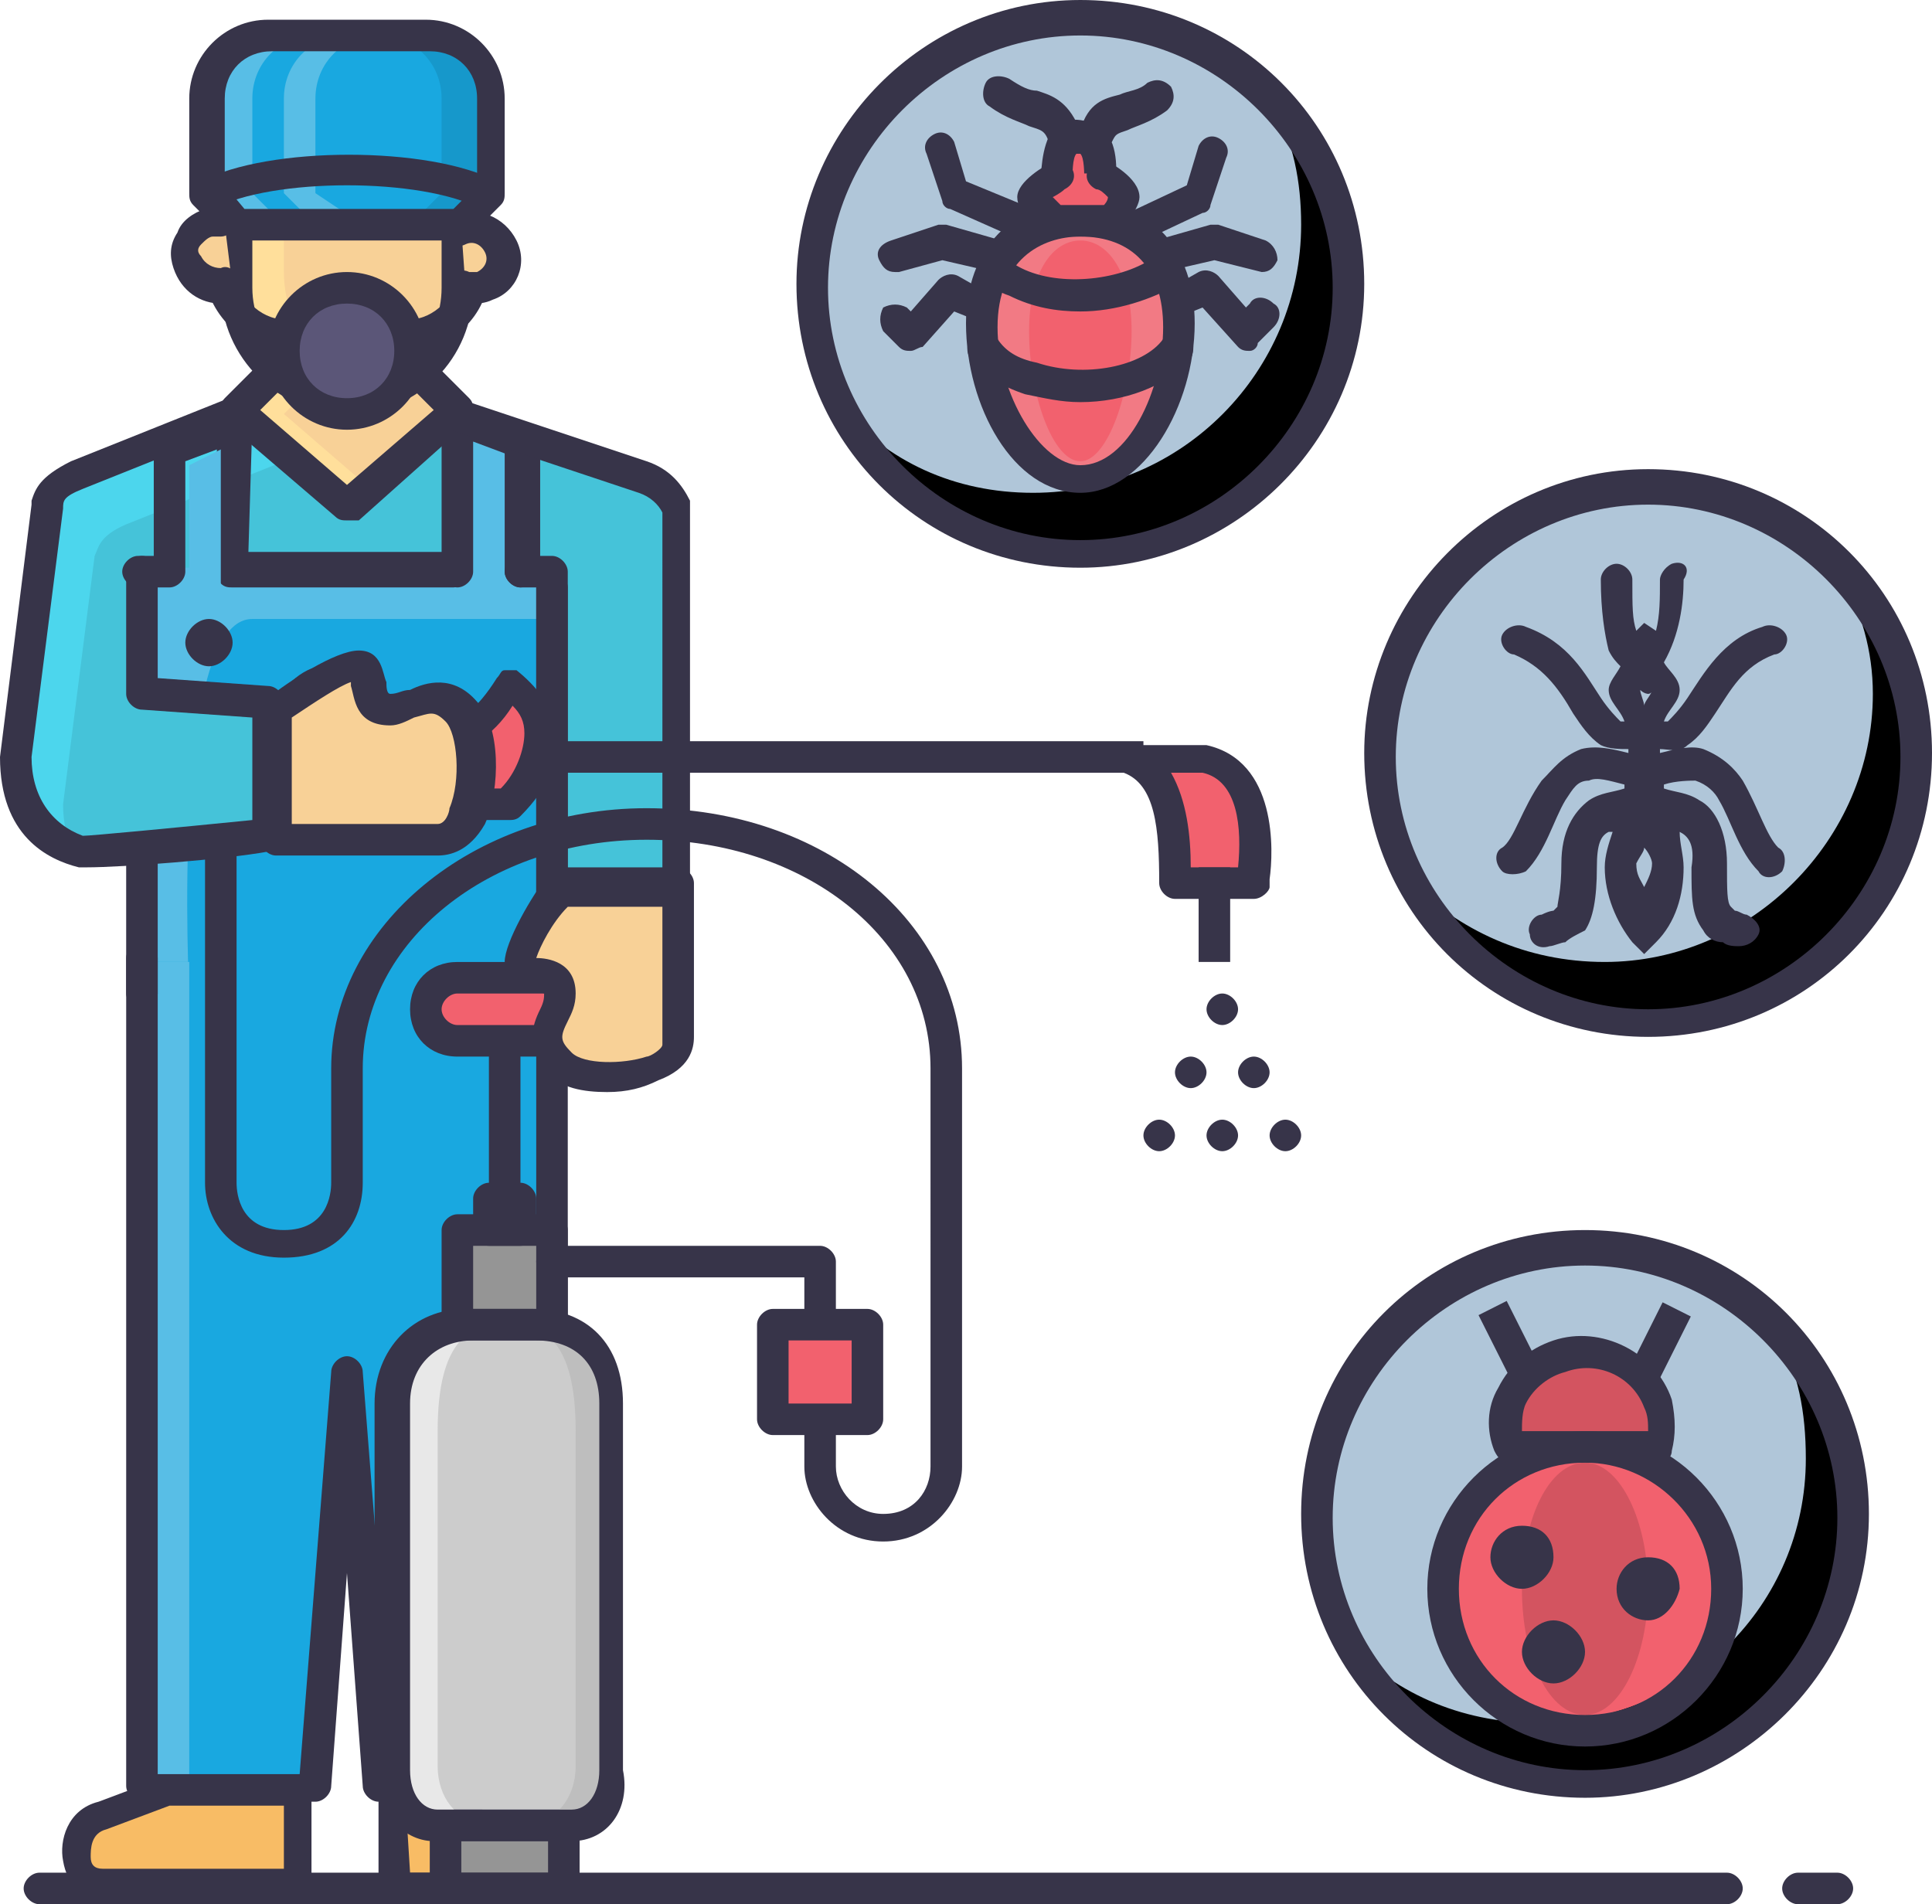 <?xml version="1.0" encoding="UTF-8"?> <svg xmlns="http://www.w3.org/2000/svg" viewBox="7.5 7.8 49 48.3"><g><path fill="#19a8e0" d="M11.1 33V22.7h10.4V33" opacity="1" data-original="#19a8e0"></path><path fill="#58bee6" d="M11.1 21.9V33h1.2s-.5-9.5 1.6-9.5h7.6v-.9l-8.4-3.9h-.8v3.1z" opacity="1" data-original="#58bee6"></path><path fill="#f2616e" d="M15.4 25.1c1.8 2.1 3.9 2.1 4.9 0 1 .7 1 2.1 0 3.1h-4.9c-1-1-1-2.4 0-3.1z" opacity="1" data-original="#f2616e"></path><path fill="#373449" d="M20.4 28.6h-4.9c-.1 0-.2 0-.3-.1-.6-.6-1-1.4-.9-2.2.1-.6.4-1.2 1-1.5.2-.1.4-.1.5.1.8 1 1.8 1.5 2.6 1.4.7-.1 1.2-.5 1.7-1.3.1-.1.1-.2.2-.2h.3c.5.4.9.9 1 1.5.1.8-.2 1.5-.9 2.2-.1.1-.2.1-.3.1zm-4.8-.8h4.6c.4-.4.6-1 .6-1.4 0-.3-.1-.5-.3-.7-.5.8-1.2 1.2-2 1.3-1 .1-2.1-.4-3.1-1.4-.2.2-.3.4-.3.7-.1.5.1 1.1.5 1.5z" opacity="1" data-original="#373449"></path><path fill="#f8d197" d="M19.1 13.6v1.6c0 1.5-1.2 2.8-2.8 2.8-1.5 0-2.8-1.2-2.8-2.8v-1.6c0-1.6 5.6-1.6 5.6 0z" opacity="1" data-original="#f8d197"></path><path fill="#45c3d9" d="m13.5 18.3-4 1.6c-.7.3-.7.5-.8.8L7.9 27c0 1.9 1.2 2.3 1.6 2.4s4.8-.4 4.8-.4v-3.6h-3.2v-3.2h10.4v12.3h3.2V20.7c-.1-.4-.4-.6-.8-.8l-4.8-1.6" opacity="1" data-original="#45c3d9"></path><path fill="#f8d197" d="m14.3 17.5-.8.8 2.8 2.4 2.8-2.4-.8-.8" opacity="1" data-original="#f8d197"></path><path fill="#4cd6ed" d="m13.5 18.3-4 1.6c-.7.3-.7.6-.8.8L7.9 27c0 1.6.8 2.1 1.4 2.3-.1-.3-.2-.6-.2-1.1l.8-6.3c.1-.2.1-.5.8-.8l4-1.6" opacity="1" data-original="#4cd6ed"></path><path fill="#ffdf9b" d="M15.3 12.4c-1 .1-1.8.5-1.8 1.1v1.6c0 1.5 1.2 2.8 2.8 2.8.5 0 1-.1 1.4-.4h-.2c-1.6 0-2.8-1.2-2.8-2.8v-1.6c0-.2.2-.5.6-.7z" opacity="1" data-original="#ffdf9b"></path><path fill="#ffdf9b" d="m14.3 17.5-.8.8 2.8 2.4.6-.5-2.2-1.9.8-.8z" opacity="1" data-original="#ffdf9b"></path><path fill="#373449" d="M16.3 18.3c-1.7 0-3.2-1.4-3.2-3.2v-1.6c0-1.1 1.7-1.5 3.2-1.5s3.2.4 3.2 1.5v1.6c0 1.8-1.4 3.2-3.2 3.2zm0-5.5c-1.4 0-2.4.4-2.4.7v1.6c0 1.3 1.1 2.4 2.4 2.4 1.4 0 2.4-1.1 2.4-2.4v-1.6c0-.2-.2-.3-.6-.5-.5-.2-1.1-.2-1.8-.2z" opacity="1" data-original="#373449"></path><path fill="#19a8e0" d="M12.7 12.7v-2.4c0-.9.7-1.6 1.6-1.6h4c.9 0 1.6.7 1.6 1.6v2.4l-.8.8h-5.6z" opacity="1" data-original="#19a8e0"></path><path fill="#58bee6" d="M14.3 8.7c-.9 0-1.6.7-1.6 1.6v2.4l.8.8h1.2l-.8-.8v-2.4c0-.9.7-1.6 1.6-1.6z" opacity="1" data-original="#58bee6"></path><path fill="#58bee6" d="M16.3 8.7c-.9 0-1.6.7-1.6 1.6v2.4l.8.8h1.2l-1.2-.8v-2.4c0-.9.7-1.6 1.6-1.6z" opacity="1" data-original="#58bee6"></path><path fill="#1698cb" d="M18.3 8.7c.9 0 1.6.7 1.6 1.6v2.4l-.8.8h-1.2l.8-.8v-2.4c0-.9-.7-1.6-1.6-1.6z" opacity="1" data-original="#1698cb"></path><path fill="#373449" d="m12.9 13.1-.3-.7c1.7-.9 5.8-.9 7.5 0l-.4.7c-1.5-.8-5.3-.8-6.8 0z" opacity="1" data-original="#373449"></path><path fill="#19a8e0" d="M21.5 32.2v21h-4.4l-.8-10.7-.8 10.7h-4.4v-21" opacity="1" data-original="#19a8e0"></path><path fill="#f8bc65" d="m11.8 53.2-1.6.6c-1 .4-.8 1.8 0 1.8h4.9v-2.4z" opacity="1" data-original="#f8bc65"></path><path fill="#373449" d="M15.1 56h-5c-.5 0-.9-.4-1-1-.1-.5.1-1.3.9-1.5l1.6-.6H15c.2 0 .4.2.4.4v2.4c.1.2-.1.3-.3.3zm-3.3-2.4-1.6.6c-.4.1-.4.5-.4.7s.1.3.3.3h4.6v-1.6z" opacity="1" data-original="#373449"></path><path fill="#58bee6" d="M11.1 32.2h1.2v21.1h-1.2z" opacity="1" data-original="#58bee6"></path><path fill="#373449" d="M21.5 53.5h-4.4c-.2 0-.4-.2-.4-.4l-.4-5.4-.4 5.4c0 .2-.2.4-.4.4h-4.4c-.2 0-.4-.2-.4-.4v-21c0-.2.2-.4.4-.4s.4.2.4.4v20.7h3.6l.8-10.2c0-.2.2-.4.4-.4s.4.2.4.4l.8 10.2h3.6V32.1c0-.2.2-.4.4-.4s.4.2.4.4v21.1c0 .1-.2.3-.4.3z" opacity="1" data-original="#373449"></path><path fill="#f8bc65" d="m19.9 53.2 1.2.6c.7.4.5 1.8 0 1.8H17.5v-2.4z" opacity="1" data-original="#f8bc65"></path><path fill="#373449" d="M21 56h-3.5c-.2 0-.4-.2-.4-.4v-2.4c0-.2.2-.4.4-.4h2.6l1.2.6c.6.3.8 1.1.6 1.8-.2.5-.5.8-.9.8zm-3.1-.7H21s.1-.3.1-.6c0-.2-.1-.4-.3-.5l-1.1-.5h-1.9z" opacity="1" data-original="#373449"></path><path fill="#58bee6" d="M19.1 22.3v-3.8l1.6.6v3.2" opacity="1" data-original="#58bee6"></path><path fill="#373449" d="M20.7 22.7c-.2 0-.4-.2-.4-.4v-3l-.8-.3v3.3c0 .2-.2.4-.4.4s-.4-.2-.4-.4v-3.8c0-.1.1-.2.2-.3s.2-.1.4-.1l1.6.5c.2.1.3.2.3.4v3.3c-.1.3-.3.4-.5.4z" opacity="1" data-original="#373449"></path><path fill="#373449" d="M21.5 33.4c-.2 0-.4-.2-.4-.4V22.7h-.4c-.2 0-.4-.2-.4-.4s.2-.4.4-.4h.8c.2 0 .4.2.4.4V33c0 .2-.2.4-.4.4zm-10.4 0c-.2 0-.4-.2-.4-.4v-3.6c0-.2.2-.4.4-.4s.4.2.4.4V33c0 .2-.2.4-.4.4zM19 22.7h-5.6c-.1 0-.2 0-.3-.1s-.1-.2-.1-.3v-3.1l-.8.3v2.8c0 .2-.2.4-.4.4H11c-.2 0-.4-.2-.4-.4s.2-.4.4-.4h.4v-2.7c0-.2.1-.3.3-.4l1.6-.6h.4c.1.1.2.2.2.3l-.1 3.3H19c.2 0 .4.2.4.4s-.2.5-.4.5zM19.1 13.9h-5.6c-.1 0-.2 0-.3-.1l-.8-.8c-.1-.1-.1-.2-.1-.3v-2.4c0-1.1.9-2 2-2h4c1.1 0 2 .9 2 2v2.4c0 .1 0 .2-.1.3l-.8.8c-.1.1-.2.1-.3.1zm-5.4-.8H19l.6-.6v-2.2c0-.7-.5-1.2-1.2-1.2h-4c-.7 0-1.2.5-1.2 1.2v2.2z" opacity="1" data-original="#373449"></path><path fill="#373449" d="M16.3 21c-.1 0-.2 0-.3-.1l-2.8-2.4c-.1-.1-.1-.2-.1-.3s0-.2.1-.3l.8-.8c.2-.2.4-.2.6 0s.2.4 0 .6l-.5.5 2.2 1.9 2.2-1.9-.5-.5c-.2-.2-.1-.4 0-.6.2-.2.4-.1.6 0l.8.8c.1.1.1.2.1.3s-.1.2-.1.3L16.6 21h-.3z" opacity="1" data-original="#373449"></path><path fill="#58bee6" d="m12.3 19.6.8-.4v3.5h-.8z" opacity="1" data-original="#58bee6"></path><path fill="#373449" d="M13.4 24.1c0 .3-.3.6-.6.6s-.6-.3-.6-.6.3-.6.6-.6.6.3.6.6z" opacity="1" data-original="#373449"></path><path fill="#373449" d="M24.7 33.4h-3.2c-.2 0-.4-.2-.4-.4V22.7c0-.2.2-.4.4-.4s.4.2.4.4v9.9h2.4V20.8c-.1-.2-.3-.4-.6-.5l-4.8-1.6c-.2-.1-.3-.3-.3-.5.1-.2.3-.3.5-.3l4.8 1.6c.6.2.9.6 1.1 1V33c.1.2-.1.4-.3.4zm-15-3.6h-.2c-.8-.2-2-.8-2-2.8l.8-6.4v-.1c.1-.3.2-.6 1-1l4-1.6c.2-.1.4 0 .5.2s0 .4-.2.5l-4 1.6c-.5.2-.5.3-.5.5L8.3 27c0 1 .5 1.7 1.3 2 .2 0 2.3-.2 4.3-.4V26l-2.8-.2c-.2 0-.4-.2-.4-.4v-3.1c0-.2.2-.4.4-.4s.4.2.4.4V25l2.8.2c.2 0 .4.2.4.4V29c0 .2-.2.4-.4.4-1.1.2-3.7.4-4.6.4z" opacity="1" data-original="#373449"></path><path fill="#f8d197" d="M14.5 25.8s1.6-1.1 2-1.1c.5 0 0 1.1.8 1.1.6-.1 1.2-.7 1.8 0 .7.7.4 3.3-.6 3.3h-4.1v-3.3z" opacity="1" data-original="#f8d197"></path><path fill="#373449" d="M18.6 29.5h-4.1c-.2 0-.4-.2-.4-.4v-3.3c0-.1.1-.2.2-.3.5-.4 1.7-1.2 2.3-1.2s.6.6.7.8c0 .1 0 .3.1.3.2 0 .3-.1.5-.1.4-.2 1.1-.4 1.7.3.6.6.6 2.2.2 3.1-.4.7-.9.8-1.2.8zm-3.7-.8h3.7c.2 0 .3-.3.3-.4.3-.7.2-1.9-.1-2.2s-.4-.2-.8-.1c-.2.1-.4.2-.6.2-.9 0-.9-.7-1-1v-.1c-.3.1-.9.5-1.5.9z" opacity="1" data-original="#373449"></path><path fill="#5b5678" d="M17.9 16.7c0 .9-.7 1.6-1.6 1.6s-1.6-.7-1.6-1.6.7-1.6 1.6-1.6 1.6.7 1.6 1.6z" opacity="1" data-original="#5b5678"></path><path fill="#373449" d="M16.3 18.7c-1.1 0-2-.9-2-2s.9-2 2-2 2 .9 2 2-.9 2-2 2zm0-3.2c-.7 0-1.2.5-1.2 1.2s.5 1.2 1.2 1.2 1.2-.5 1.2-1.2-.5-1.2-1.2-1.2z" opacity="1" data-original="#373449"></path><path fill="#373449" d="M17.9 16.7c-.2 0-.4-.2-.4-.4s.2-.4.4-.4c.6 0 1.2-.6 1.2-1.2 0-.2.2-.4.4-.4s.4.2.4.4c0 1.1-1 2-2 2z" opacity="1" data-original="#373449"></path><path fill="#f8d197" d="M19.2 13.6c.4-.2.9 0 1 .4.2.4 0 .8-.4 1-.2.1-.4.1-.5 0" opacity="1" data-original="#f8d197"></path><path fill="#373449" d="M19.5 15.5c-.1 0-.3 0-.4-.1-.2-.1-.3-.3-.2-.5s.3-.3.5-.2h.2c.2-.1.3-.3.2-.5s-.3-.3-.5-.2-.4 0-.5-.2 0-.4.2-.5c.6-.3 1.3 0 1.6.6s0 1.3-.6 1.5c-.2.1-.4.1-.5.1zM14.7 16.7c-1 0-2-1-2-2 0-.2.2-.4.4-.4s.4.2.4.4c0 .6.6 1.2 1.2 1.2.2 0 .4.2.4.4s-.2.4-.4.4z" opacity="1" data-original="#373449"></path><path fill="#f8d197" d="M13.4 15.1c-.4.1-.9-.1-1-.5s.1-.9.5-1c.1 0 .2-.1.3-.1" opacity="1" data-original="#f8d197"></path><path fill="#373449" d="M13.1 15.5c-.5 0-1-.3-1.2-.9-.1-.3-.1-.6.1-.9.1-.3.4-.5.7-.6.2 0 .3-.1.4-.1.2 0 .4.2.4.4s-.2.4-.4.4h-.2c-.1 0-.2.1-.3.2s-.1.2 0 .3c.1.2.3.3.5.3.2-.1.4.1.5.3s-.1.4-.3.5c0 .1-.1.1-.2.1z" opacity="1" data-original="#373449"></path><path fill="#b0c6d9" d="M41.7 15c0 3.7-3.1 6.8-6.8 6.8s-6.8-3-6.8-6.8c0-3.7 3.1-6.8 6.8-6.8 3.7.1 6.8 3.1 6.8 6.8z" opacity="1" data-original="#b0c6d9"></path><path d="M39.8 10.5c.5.9.7 1.9.7 3 0 3.7-3 6.8-6.8 6.8-2 0-3.7-.8-4.9-2.2 1.1 2.2 3.4 3.7 6 3.7 3.7 0 6.8-3 6.8-6.8.1-1.8-.6-3.4-1.8-4.5z" opacity="1" fill="#00000020" data-original="#00000020"></path><path fill="#373449" d="M34.9 22.2c-4 0-7.2-3.2-7.2-7.2 0-3.9 3.2-7.2 7.2-7.2s7.2 3.2 7.2 7.2-3.3 7.2-7.2 7.2zm0-13.5c-3.5 0-6.4 2.9-6.4 6.4s2.9 6.4 6.4 6.4 6.4-2.9 6.4-6.4-2.9-6.4-6.4-6.4zM29.9 46.9c-1.2 0-2-1-2-1.9v-1.6c0-.2.2-.4.4-.4s.4.2.4.4V45c0 .6.5 1.2 1.2 1.2.8 0 1.2-.6 1.2-1.2V34.9c0-3.3-3.2-5.8-7.2-5.8s-7.2 2.6-7.2 5.8v2.9c0 1-.6 1.9-2 1.9s-2-1-2-1.9v-8.6c0-.2.2-.4.4-.4s.4.2.4.4v8.6c0 .3.1 1.2 1.2 1.2s1.2-.9 1.2-1.2v-2.9c0-3.6 3.6-6.6 8-6.6 4.5 0 8 2.9 8 6.6V45c0 .9-.8 1.9-2 1.9z" opacity="1" data-original="#373449"></path><path fill="#f2616e" d="M34.3 12.4s-.1-1.2.6-1.2.6 1.2.6 1.2" opacity="1" data-original="#f2616e"></path><path fill="#373449" d="M34.3 12.8c-.2 0-.4-.2-.4-.4 0-.1 0-.9.3-1.3s.9-.3 1.3 0c.4.4.3 1.2.3 1.3 0 .2-.2.4-.4.4s-.4-.2-.4-.4 0-.6-.1-.7h-.1c-.1.1-.1.5-.1.7s-.1.4-.4.4z" opacity="1" data-original="#373449"></path><path fill="#f27a84" d="M37.4 16.1c0 1.8-1.1 3.9-2.5 3.9s-2.5-2.1-2.5-3.9 1.1-2.7 2.5-2.7 2.5.9 2.5 2.7z" opacity="1" data-original="#f27a84"></path><path fill="#373449" d="M34.9 20.3c-1.7 0-2.9-2.2-2.9-4.3 0-1.9 1.2-3.1 2.9-3.1 1.8 0 2.9 1.2 2.9 3.1 0 2.1-1.3 4.3-2.9 4.3zm0-6.5c-1 0-2.1.6-2.1 2.3s1.1 3.5 2.1 3.5c1.2 0 2.1-1.9 2.1-3.5 0-1.5-.8-2.3-2.1-2.3z" opacity="1" data-original="#373449"></path><path fill="#f2616e" d="M35.4 12.2c.2.1.6.4.6.6s-.3.6-.6.6h-1.1c-.3 0-.6-.4-.6-.6 0-.1.4-.5.6-.6" opacity="1" data-original="#f2616e"></path><path fill="#373449" d="M35.4 13.8h-1.1c-.5 0-1-.6-1-1s.7-.8.9-.9.4 0 .5.2 0 .4-.2.5c-.1.1-.3.2-.3.2l.2.2h1.1s.1-.1.1-.2c-.1-.1-.2-.2-.3-.2-.2-.1-.3-.3-.2-.5s.3-.3.5-.2c0 0 .8.4.8.9 0 .3-.5 1-1 1z" opacity="1" data-original="#373449"></path><path fill="#f2616e" d="M36.2 16.2c0 1.5-.6 3.3-1.3 3.3s-1.3-1.7-1.3-3.3c0-1.5.6-2.3 1.3-2.3s1.3.8 1.3 2.3z" opacity="1" data-original="#f2616e"></path><path fill="#373449" d="M34.9 15.7c-.6 0-1.2-.1-1.8-.4-.3-.1-.4-.2-.6-.4-.2-.1-.2-.4-.1-.5.1-.2.4-.2.5-.1.2.1.3.2.5.3 1 .5 2.6.3 3.4-.3.2-.1.4-.1.6.1.1.2.1.4 0 .6-.7.4-1.6.7-2.5.7zM34.9 18c-.5 0-.9-.1-1.4-.2-.6-.2-1.1-.5-1.4-.9-.1-.2-.1-.4.1-.6.2-.1.4-.1.6.1.2.3.5.5 1 .6 1.2.4 2.7.1 3.2-.6.1-.2.4-.2.6-.1s.2.4.1.6c-.6.7-1.7 1.1-2.8 1.1zM30.6 16.7c-.1 0-.2 0-.3-.1l-.4-.4c-.1-.2-.1-.4 0-.6.2-.1.4-.1.6 0l.1.1.7-.8c.1-.1.3-.2.5-.1l.7.4c.2.1.3.3.2.5s-.3.3-.5.2l-.5-.2-.8.9c-.1 0-.2.1-.3.1z" opacity="1" data-original="#373449"></path><path fill="#373449" d="M30.2 14.7c-.2 0-.3-.1-.4-.3s0-.4.3-.5l1.2-.4h.2l1.4.4c.2.1.3.3.3.5-.1.2-.3.3-.5.3l-1.3-.3-1.1.3h-.1zM33.6 13.9h-.2l-1.8-.8c-.1 0-.2-.1-.2-.2l-.4-1.2c-.1-.2 0-.4.2-.5s.4 0 .5.2l.3 1 1.7.7c.2.1.3.3.2.5 0 .3-.1.3-.3.3zM39.2 16.7c-.1 0-.1 0 0 0-.1 0-.2 0-.3-.1l-.9-1-.5.2c-.2.1-.4 0-.5-.2s0-.4.2-.5l.7-.4c.2-.1.4 0 .5.1l.7.8.1-.1c.1-.2.4-.2.6 0 .2.1.2.4 0 .6l-.4.4c0 .1-.1.2-.2.2z" opacity="1" data-original="#373449"></path><path fill="#373449" d="m39.5 14.7-1.2-.3-1.3.3c-.2.1-.4-.1-.5-.3s.1-.4.3-.5l1.4-.4h.2l1.2.4c.2.1.3.3.3.5-.1.2-.2.3-.4.3zM36.1 14c-.2 0-.3-.1-.4-.2-.1-.2 0-.4.2-.5l1.7-.8.3-1c.1-.2.3-.3.5-.2s.3.3.2.5l-.4 1.2c0 .1-.1.2-.2.2l-1.7.8h-.2zM35.3 11.6c-.1 0-.1 0 0 0-.3-.1-.4-.3-.4-.5.2-.7.6-.8 1-.9.2-.1.5-.1.7-.3.2-.1.4-.1.6.1.1.2.1.4-.1.6-.4.3-.8.4-1 .5-.3.1-.3.1-.4.3-.1.1-.3.2-.4.2zM34.5 11.6c-.2 0-.3-.1-.4-.2-.1-.3-.2-.3-.5-.4-.2-.1-.6-.2-1-.5-.2-.1-.2-.4-.1-.6s.4-.2.6-.1c.3.2.5.3.7.3.3.1.7.2 1 .8.1.2 0 .4-.2.5 0 .2 0 .2-.1.2z" opacity="1" data-original="#373449"></path><path fill="#cccccc" d="M19.5 41.3h1.7c1.2 0 2 1.7 2 3.6v7.7c0 .8-.5 1.4-1.1 1.4h-3.5c-.6 0-1.1-.6-1.1-1.4V45c0-2.3.8-3.7 2-3.7z" opacity="1" data-original="#cccccc"></path><path fill="#959595" d="M18.8 54.1h3v1.6h-3z" opacity="1" data-original="#959595"></path><path fill="#373449" d="M21.8 56.1h-3c-.2 0-.4-.2-.4-.4v-1.6c0-.2.2-.4.4-.4h3c.2 0 .4.2.4.4v1.6c0 .2-.2.4-.4.4zm-2.6-.8h2.2v-.8h-2.2z" opacity="1" data-original="#373449"></path><path fill="#959595" d="M19.1 39h2.4v2.4h-2.4z" opacity="1" data-original="#959595"></path><path fill="#373449" d="M21.5 41.8h-2.4c-.2 0-.4-.2-.4-.4V39c0-.2.2-.4.4-.4h2.4c.2 0 .4.2.4.4v2.4c0 .2-.2.4-.4.4zm-2-.8h1.6v-1.6h-1.6z" opacity="1" data-original="#373449"></path><path fill="#cccccc" d="M19.9 38.2h.8v.8h-.8z" opacity="1" data-original="#cccccc"></path><path fill="#373449" d="M20.7 39.4h-.8c-.2 0-.4-.2-.4-.4v-.8c0-.2.2-.4.4-.4h.8c.2 0 .4.2.4.4v.8c0 .2-.2.4-.4.4zM28.3 41.8c-.2 0-.4-.2-.4-.4v-1.2h-6.4c-.2 0-.4-.2-.4-.4s.2-.4.4-.4h6.8c.2 0 .4.2.4.4v1.6c0 .2-.2.4-.4.4z" opacity="1" data-original="#373449"></path><path fill="#f2616e" d="M27.1 41.4h2.4v2.4h-2.4z" opacity="1" data-original="#f2616e"></path><path fill="#373449" d="M29.5 44.2h-2.4c-.2 0-.4-.2-.4-.4v-2.4c0-.2.2-.4.4-.4h2.4c.2 0 .4.2.4.4v2.4c0 .2-.2.4-.4.4zm-2-.8h1.6v-1.6h-1.6zM21.5 26.6h15v.8h-15z" opacity="1" data-original="#373449"></path><path fill="#f2616e" d="M36.1 27h2c1.6.4 1.2 2.8 1.2 3.2h-2c0-1.2 0-2.8-1.2-3.2z" opacity="1" data-original="#f2616e"></path><path fill="#373449" d="M39.3 30.6h-2c-.2 0-.4-.2-.4-.4 0-1.4-.1-2.5-.9-2.8-.2-.1-.3-.2-.3-.4s.2-.3.4-.3h2c1.8.4 1.7 2.7 1.6 3.4v.2c0 .1-.2.3-.4.3zm-1.6-.8h1.2c.1-1 0-2.2-.9-2.4h-.8c.4.7.5 1.6.5 2.4z" opacity="1" data-original="#373449"></path><path fill="#373449" d="M37.9 29.8h.8v2.4h-.8zM38.9 33.4c0 .2-.2.4-.4.4s-.4-.2-.4-.4.2-.4.4-.4.4.2.4.4zM38.1 35c0 .2-.2.4-.4.4s-.4-.2-.4-.4.2-.4.4-.4.4.2.4.4zM39.7 35c0 .2-.2.4-.4.4s-.4-.2-.4-.4.2-.4.4-.4.4.2.4.4zM40.5 36.6c0 .2-.2.4-.4.4s-.4-.2-.4-.4.2-.4.4-.4.4.2.4.4zM38.9 36.6c0 .2-.2.4-.4.4s-.4-.2-.4-.4.2-.4.4-.4.4.2.4.4zM37.3 36.6c0 .2-.2.4-.4.4s-.4-.2-.4-.4.2-.4.4-.4.4.2.4.4z" opacity="1" data-original="#373449"></path><path fill="#e8e8e8" d="M19.5 41.3c-1.1 0-2 1.4-2 3.6v7.7c0 .8.5 1.4 1.1 1.4h1.1c-.6 0-1.1-.6-1.1-1.4v-8.5c0-2.3.8-2.8 2-2.8z" opacity="1" data-original="#e8e8e8"></path><path fill="#bebebe" d="M21.2 41.3c1.1 0 2 1.4 2 3.6v7.7c0 .8-.5 1.4-1.1 1.4H21c.6 0 1.1-.6 1.1-1.4v-8.5c0-2.3-.8-2.8-2-2.8z" opacity="1" data-original="#bebebe"></path><path fill="#373449" d="M22 54.5h-3.5c-.8 0-1.5-.8-1.5-1.8v-9.3c0-1.4 1-2.4 2.3-2.4H21c1.4 0 2.3.9 2.3 2.4v9.3c.2 1-.4 1.8-1.3 1.8zm-2.5-12.7c-.9 0-1.6.6-1.6 1.6v9.3c0 .6.3 1 .7 1H22c.4 0 .7-.4.7-1v-9.3c0-1-.6-1.6-1.6-1.6zM54.1 56.1h-1c-.2 0-.4-.2-.4-.4s.2-.4.4-.4h1c.2 0 .4.2.4.4s-.2.4-.4.4zm-2.8 0H8.5c-.2 0-.4-.2-.4-.4s.2-.4.4-.4h42.8c.2 0 .4.2.4.4s-.2.4-.4.4z" opacity="1" data-original="#373449"></path><path fill="#b0c6d9" d="M54.5 46.3c0 3.7-3.1 6.8-6.8 6.8-3.8 0-6.8-3-6.8-6.8 0-3.7 3-6.8 6.8-6.8 3.7 0 6.8 3.1 6.8 6.8zM56.1 27c0 3.7-3.1 6.8-6.8 6.8-3.8 0-6.8-3-6.8-6.8 0-3.7 3-6.8 6.8-6.8 3.7 0 6.8 3 6.8 6.8z" opacity="1" data-original="#b0c6d9"></path><path d="M54.2 22.4c.5.9.8 1.9.8 3 0 3.7-3.1 6.8-6.8 6.8-2 0-3.7-.8-5-2.1 1.1 2.2 3.4 3.7 6.1 3.7 3.7 0 6.8-3 6.8-6.8 0-1.8-.8-3.4-1.9-4.6z" opacity="1" fill="#00000020" data-original="#00000020"></path><path fill="#373449" d="M49.3 34.1c-4 0-7.2-3.2-7.2-7.2 0-3.9 3.2-7.2 7.2-7.2s7.2 3.2 7.2 7.2-3.2 7.2-7.2 7.2zm0-13.5c-3.5 0-6.4 2.9-6.4 6.4s2.9 6.4 6.4 6.4 6.4-2.9 6.4-6.4-2.9-6.4-6.4-6.4z" opacity="1" data-original="#373449"></path><path fill="#373449" d="M49.9 22.1c-.2.1-.3.3-.3.4 0 .5 0 .9-.1 1.3l-.3-.2-.2.2c-.1-.3-.1-.6-.1-1.3 0-.2-.2-.4-.4-.4s-.4.2-.4.4c0 .8.1 1.4.2 1.8.1.2.2.3.3.4-.1.2-.3.4-.3.6 0 .3.3.5.4.8h-.1c-.1-.1-.3-.3-.5-.6-.4-.6-.8-1.4-1.9-1.8-.2-.1-.5 0-.6.2s.1.5.3.5c.7.3 1.1.8 1.5 1.5.2.3.4.6.7.8.2.1.5.1.7.1v.1c-.4-.1-.8-.2-1.2-.1-.5.2-.7.5-1 .8-.5.7-.7 1.5-1 1.7-.2.1-.2.4 0 .6.1.1.4.1.6 0 .5-.5.7-1.3 1-1.8.2-.3.3-.5.6-.5.2-.1.5 0 .9.1v.1c-.3.1-.6.1-.9.3-.4.3-.7.8-.7 1.6 0 .7-.1 1-.1 1.1l-.1.1s-.1 0-.3.1c-.2 0-.4.3-.3.5 0 .2.2.4.5.3.1 0 .3-.1.4-.1.1-.1.3-.2.5-.3.2-.3.3-.8.3-1.6 0-.6.1-.8.3-.9h.1c-.1.3-.2.6-.2.9 0 .7.3 1.4.7 1.9l.3.3.3-.3c.5-.5.7-1.2.7-1.9 0-.3-.1-.6-.1-.9.2.1.4.3.3.9 0 .8 0 1.2.3 1.6.1.2.3.3.5.3.1.1.3.1.4.1.2 0 .4-.1.5-.3s-.1-.4-.3-.5c-.1 0-.2-.1-.3-.1l-.1-.1c-.1-.1-.1-.4-.1-1.1 0-.8-.3-1.4-.7-1.6-.3-.2-.6-.2-.9-.3v-.1c.3-.1.7-.1.8-.1.3.1.5.3.6.5.3.5.5 1.3 1 1.8.1.2.4.2.6 0 .1-.2.1-.5-.1-.6-.3-.3-.5-1-.9-1.7-.2-.3-.5-.6-1-.8-.3-.1-.7 0-1.1.1v-.1c.2 0 .5.1.7-.1.3-.2.5-.5.7-.8.4-.6.7-1.2 1.5-1.5.2 0 .4-.3.3-.5s-.4-.3-.6-.2c-1 .3-1.5 1.2-1.9 1.8-.2.3-.4.5-.5.6h-.1c.1-.3.4-.5.4-.8s-.3-.5-.4-.7c.4-.7.5-1.5.5-2.1.2-.3 0-.5-.3-.4zm-.8 3.2c.1 0 .1 0 0 0 .1.1.2.1.2.1s.1 0 .1-.1c0 .1-.2.3-.2.4 0-.1-.1-.3-.1-.4zm.1 4c.1.1.2.3.2.4 0 .2-.1.4-.2.6-.1-.2-.2-.3-.2-.6.1-.2.2-.3.2-.4z" opacity="1" data-original="#373449"></path><path fill="#f2616e" d="M51.3 48.1c0 2-1.6 3.6-3.6 3.6s-3.6-1.6-3.6-3.6 1.6-3.6 3.6-3.6 3.6 1.6 3.6 3.6z" opacity="1" data-original="#f2616e"></path><path fill="#d35460" d="M45.8 44.5c-.3-1 .3-2 1.3-2.3s2.2.3 2.5 1.2c.1.4.1.7 0 1.1z" opacity="1" data-original="#d35460"></path><path fill="#373449" d="M49.6 44.9h-3.8c-.2 0-.3-.1-.4-.3-.2-.5-.2-1.1.1-1.6.3-.6.8-1 1.4-1.2 1.2-.4 2.6.3 3 1.5.1.5.1.9 0 1.3 0 .2-.2.3-.3.3zm-3.5-.8h3.2c0-.2 0-.4-.1-.6-.3-.8-1.2-1.2-2-.9-.4.1-.8.4-1 .8-.1.2-.1.5-.1.7z" opacity="1" data-original="#373449"></path><path d="M52.6 41.7c.5.9.7 1.9.7 3.1 0 3.7-3 6.7-6.8 6.7-2 0-3.7-.8-4.9-2.1 1.1 2.2 3.4 3.7 6 3.7 3.7 0 6.8-3 6.8-6.8.1-1.8-.6-3.4-1.8-4.6z" opacity="1" fill="#00000020" data-original="#00000020"></path><path fill="#373449" d="m49.577 42.801-.715-.358.806-1.61.715.359zM45.807 42.765l-.808-1.607.714-.36.808 1.608z" opacity="1" data-original="#373449"></path><path fill="#373449" d="M47.7 53.4c-4 0-7.2-3.2-7.2-7.2s3.2-7.2 7.2-7.2 7.2 3.2 7.2 7.2-3.3 7.2-7.2 7.2zm0-13.5c-3.5 0-6.4 2.9-6.4 6.4s2.9 6.4 6.4 6.4 6.4-2.9 6.4-6.4-2.9-6.4-6.4-6.4z" opacity="1" data-original="#373449"></path><path fill="#d35460" d="M49.3 48.1c0 1.7-.7 3.2-1.6 3.2s-1.6-1.4-1.6-3.2.7-3.2 1.6-3.2 1.6 1.5 1.6 3.2z" opacity="1" data-original="#d35460"></path><path fill="#373449" d="M47.7 52.1c-2.2 0-4-1.8-4-4s1.8-4 4-4 4 1.8 4 4-1.8 4-4 4zm0-7.2c-1.8 0-3.2 1.4-3.2 3.2s1.4 3.2 3.2 3.2 3.2-1.4 3.2-3.2-1.5-3.2-3.2-3.2z" opacity="1" data-original="#373449"></path><path fill="#373449" d="M46.1 48.1c-.4 0-.8-.4-.8-.8s.3-.8.8-.8.8.3.8.8c0 .4-.4.8-.8.8zM46.9 50.5c-.4 0-.8-.4-.8-.8s.4-.8.8-.8.8.4.8.8-.4.8-.8.8zM49.3 48.9c-.4 0-.8-.3-.8-.8 0-.4.3-.8.8-.8s.8.3.8.8c-.1.4-.4.8-.8.8z" opacity="1" data-original="#373449"></path><path fill="#f2616e" d="M19.1 32.6h2.4c.5 0 .8.4.8.8s-.4.8-.8.8h-2.4c-.5 0-.8-.4-.8-.8s.3-.8.8-.8z" opacity="1" data-original="#f2616e"></path><path fill="#373449" d="M21.5 34.6h-2.4c-.7 0-1.2-.5-1.2-1.2s.5-1.2 1.2-1.2h2.4c.7 0 1.2.5 1.2 1.2s-.6 1.2-1.2 1.2zM19.1 33c-.2 0-.4.2-.4.4s.2.4.4.4h2.4c.2 0 .4-.2.4-.4s-.2-.4-.4-.4z" opacity="1" data-original="#373449"></path><path fill="#f8d197" d="M21.7 30.2s-1 1.5-1 2 1 0 1 .8c-.1.6-.7 1.1 0 1.8.6.6 3 .4 3-.6v-3.9h-3z" opacity="1" data-original="#f8d197"></path><path fill="#373449" d="M22.9 35.5c-.6 0-1.2-.1-1.5-.5-.6-.6-.4-1.2-.2-1.6.1-.2.1-.3.1-.4l-.2-.1c-.2 0-.8-.1-.8-.7 0-.5.7-1.7 1.1-2.2.1-.1.2-.2.3-.2h3c.2 0 .4.2.4.4v3.9c0 .3-.1.8-.9 1.1-.4.2-.8.3-1.3.3zm-1.8-3.4c.3 0 1 .1 1 .9 0 .3-.1.5-.2.7-.2.4-.2.5.1.8s1.3.3 1.9.1c.1 0 .4-.2.4-.3v-3.5h-2.4c-.4.4-.7 1-.8 1.3zM19.9 34.3h.8V39h-.8z" opacity="1" data-original="#373449"></path></g></svg> 